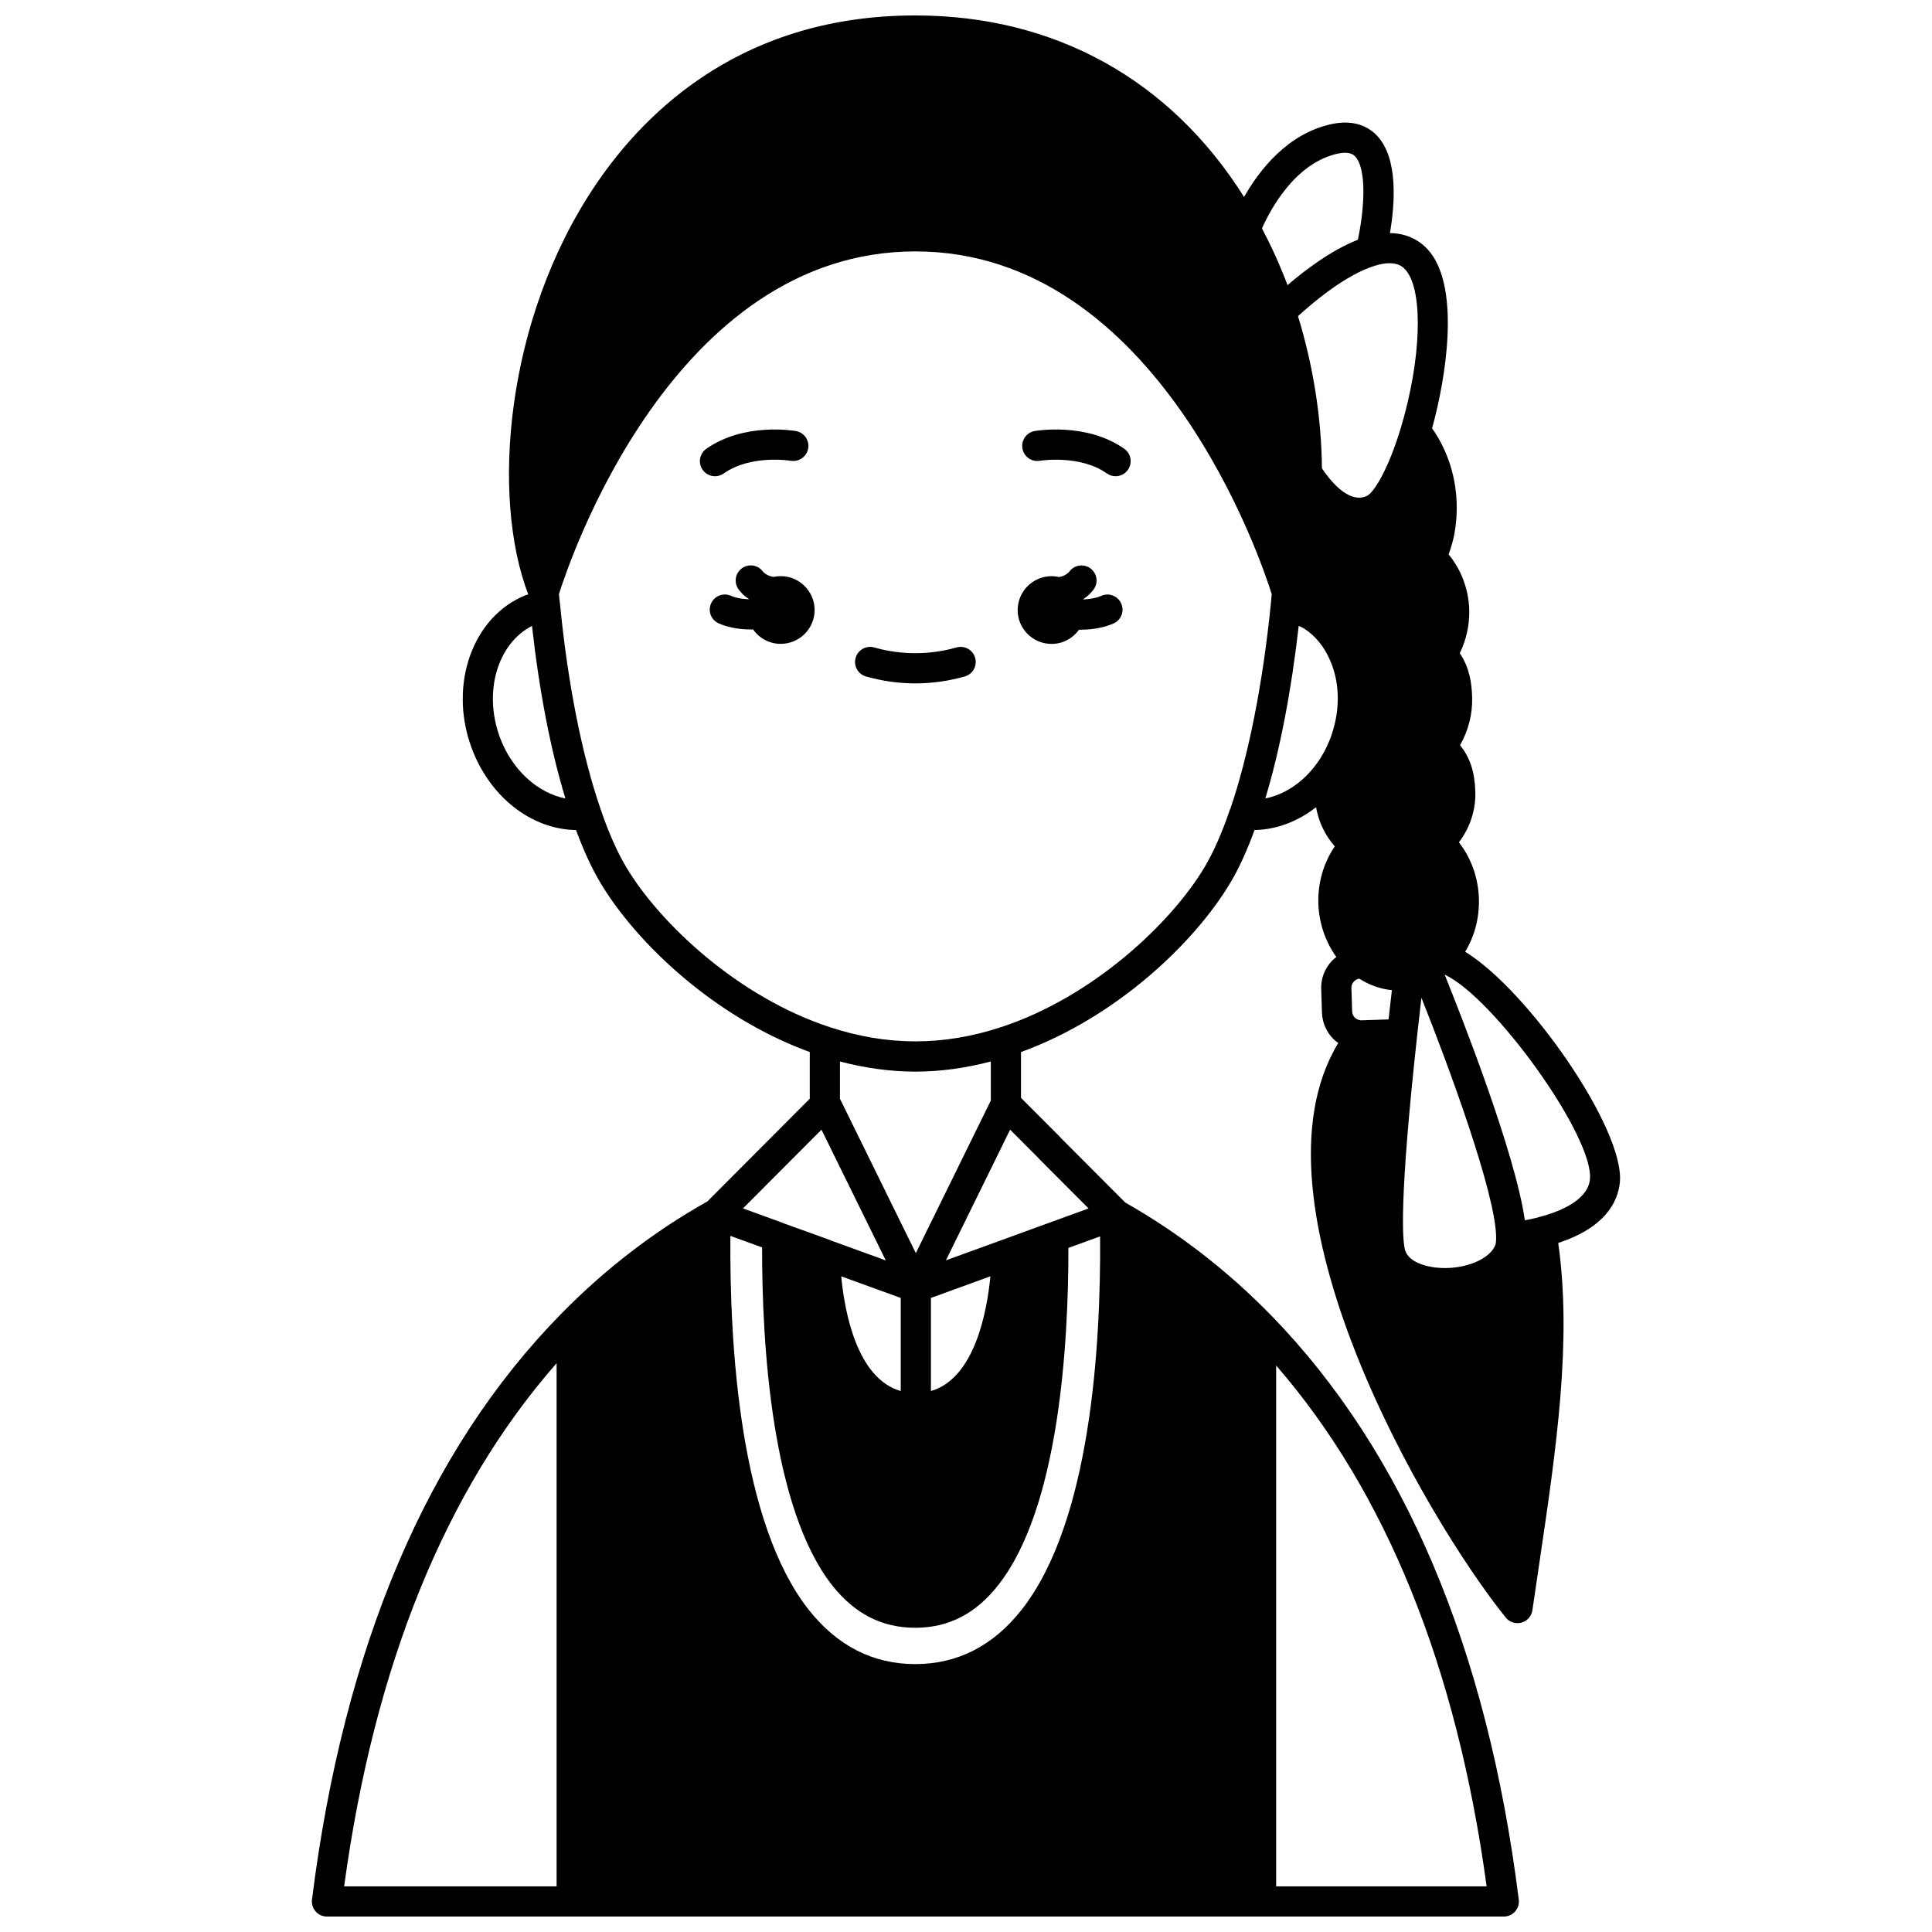 <?xml version="1.0" encoding="UTF-8"?>
<!-- Uploaded to: SVG Repo, www.svgrepo.com, Generator: SVG Repo Mixer Tools -->
<svg width="800px" height="800px" version="1.1" viewBox="144 144 512 512" xmlns="http://www.w3.org/2000/svg">
 <defs>
  <clipPath id="a">
   <path d="m226 148.09h348v503.81h-348z"/>
  </clipPath>
 </defs>
 <path d="m350.88 296.68c-0.656 0-1.293 0.078-1.91 0.211-0.727-0.117-1.531-0.371-2.297-0.945-0.172-0.109-0.34-0.277-0.516-0.508-1.324-1.77-3.832-2.129-5.594-0.801-1.766 1.324-2.129 3.832-0.801 5.594 0.75 1 1.625 1.824 2.34 2.262 0.117 0.09 0.234 0.133 0.355 0.215-0.008 0.027-0.016 0.055-0.023 0.082-0.098-0.004-0.18 0.008-0.277 0.004-1.711-0.066-3.285-0.387-4.449-0.902-2.023-0.898-4.383 0.02-5.273 2.035-0.895 2.019 0.016 4.383 2.035 5.273 2.094 0.926 4.644 1.477 7.332 1.582 0.48 0.023 0.965 0.035 1.449 0.035 0.109 0 0.211-0.016 0.32-0.016 1.621 2.309 4.285 3.824 7.312 3.824 4.957 0 8.996-4 8.996-8.957 0-4.949-4.043-8.988-9-8.988z"/>
 <path d="m435.89 301.89c-1.23 0.535-2.723 0.848-4.566 0.957-0.062 0.004-0.117-0.004-0.176 0-0.012-0.035-0.02-0.07-0.031-0.109 0.031-0.023 0.062-0.031 0.094-0.055 0.977-0.629 1.848-1.449 2.59-2.441 1.328-1.762 0.969-4.269-0.801-5.594-1.762-1.324-4.269-0.973-5.594 0.801-0.176 0.234-0.348 0.402-0.781 0.695-0.609 0.461-1.324 0.668-2.008 0.766-0.625-0.137-1.266-0.219-1.93-0.219-4.957 0-8.996 4.039-8.996 8.996 0 4.957 4.039 8.957 8.996 8.957 3.008 0 5.641-1.496 7.266-3.766 0.062 0 0.129 0.012 0.195 0.012 0.551 0 1.105-0.016 1.656-0.051 2.789-0.164 5.172-0.691 7.273-1.602 2.027-0.879 2.953-3.234 2.074-5.258-0.879-2.035-3.231-2.977-5.262-2.09z"/>
 <path d="m418.2 258.23c-2.176 0.383-3.625 2.453-3.242 4.629s2.449 3.644 4.629 3.242c0.102-0.008 10.59-1.688 17.746 3.367 0.703 0.496 1.508 0.734 2.305 0.734 1.25 0 2.492-0.586 3.266-1.691 1.277-1.805 0.848-4.297-0.957-5.574-9.953-7.031-23.188-4.805-23.746-4.707z"/>
 <path d="m335.79 269.47c7.211-5.082 17.652-3.379 17.762-3.363 2.168 0.359 4.242-1.074 4.617-3.246 0.387-2.176-1.066-4.25-3.242-4.629-0.562-0.094-13.785-2.324-23.754 4.711-1.805 1.273-2.234 3.766-0.957 5.574 0.777 1.098 2.012 1.691 3.266 1.691 0.805-0.004 1.605-0.242 2.309-0.738z"/>
 <path d="m397.5 315.58c-7.238 2.039-14.734 2.019-21.812 0.004-2.098-0.609-4.336 0.625-4.938 2.75-0.605 2.125 0.629 4.336 2.75 4.938 4.266 1.215 8.672 1.832 13.086 1.832 4.375 0 8.773-0.617 13.078-1.828 2.125-0.602 3.363-2.809 2.762-4.934-0.594-2.117-2.793-3.356-4.926-2.762z"/>
 <g clip-path="url(#a)">
  <path d="m532.29 396.21c2.5-4.109 3.805-9.031 3.633-14.133-0.18-5.523-2.086-10.742-5.301-14.859 2.961-3.859 4.531-8.637 4.348-13.605-0.16-5.117-1.461-8.977-4.047-12.125 2.203-3.828 3.352-8.242 3.207-12.793-0.125-3.731-0.66-7.656-3.266-11.602 1.711-3.508 2.613-7.492 2.504-11.559-0.191-5.449-2.168-10.625-5.465-14.602 0.688-1.922 1.273-3.902 1.613-5.981 0.359-2.086 0.539-4.25 0.539-6.426 0-7.672-2.32-15.047-6.539-21.02 3.715-13.414 7.34-36.449-0.41-46.523-1.672-2.164-5.035-5.156-10.758-5.207 1.297-7.562 2.277-19.84-3.453-25.855-2-2.094-5.676-4.324-11.793-3.082-11.906 2.453-19.453 12.375-23.414 19.363-19.551-31.094-50.203-48.109-87.102-48.109-45.07 0-71.023 24.512-84.859 45.07-23.832 35.418-27.656 82.539-17.727 108.37-0.211 0.074-0.449 0.102-0.656 0.184-14.074 5.594-20.527 23.719-14.395 40.406 4.832 13.117 15.922 21.684 27.707 21.844 2.004 5.441 4.188 10.207 6.527 14.098 9.559 15.922 30.223 35.57 55.414 44.734v12.375l-27.145 27.223c-14.082 7.906-27.129 17.93-38.766 29.812-0.004 0.004-0.012 0.012-0.016 0.016-0.008 0.008-0.012 0.012-0.02 0.02-35.402 36.055-57.598 88.258-65.969 155.17-0.145 1.137 0.211 2.277 0.969 3.144 0.758 0.855 1.848 1.348 2.992 1.348h311.88c1.148 0 2.238-0.492 3-1.352 0.754-0.863 1.113-2.008 0.969-3.144-8.332-66.484-30.348-118.51-65.434-154.63l-0.051-0.051c-11.633-11.949-24.684-22.039-38.785-30.035l-17.125-17.164c-0.039-0.043-0.059-0.102-0.102-0.145l-10.422-10.445v-12.133c25.191-9.168 45.859-28.816 55.402-44.73 2.305-3.824 4.473-8.594 6.496-14.113 5.793-0.094 11.461-2.273 16.305-6.047 0.66 3.863 2.375 7.445 4.957 10.379-2.957 4.332-4.535 9.676-4.356 15.219 0.184 5.199 1.914 10.121 4.769 14.094-0.418 0.332-0.836 0.672-1.211 1.07-1.902 2.039-2.898 4.676-2.801 7.414l0.199 6.246c0.094 2.758 1.25 5.328 3.262 7.234 0.332 0.312 0.699 0.566 1.059 0.832-25.527 42.066 22.859 125.49 44.375 152.25 0.77 0.957 1.922 1.492 3.113 1.492 0.352 0 0.707-0.047 1.055-0.141 1.539-0.418 2.68-1.715 2.906-3.285 0.617-4.32 1.254-8.605 1.891-12.863 4.473-30.125 8.629-58.621 4.949-84.473 12.41-4.051 15.785-10.809 16.332-15.984 1.441-14.004-24.277-50.961-40.992-61.184zm-28.027 7.16c2.644 1.695 5.547 2.723 8.605 3.031-0.238 2.043-0.543 4.684-0.887 7.754l-7.223 0.242c-0.711 0-1.383-0.391-1.648-0.645-0.477-0.449-0.75-1.051-0.773-1.688l-0.199-6.25c-0.035-1.246 1.012-2.379 2.125-2.445zm36.227 68.645c-0.008 1.297-0.156 1.781-0.164 1.801-1.355 3.781-7.727 6.504-14.414 6.211-3.879-0.172-8.711-1.539-9.582-4.84-0.637-2.402-1.59-12.738 3.227-56.723 0.43-3.957 0.824-7.414 1.133-10.059 7.133 17.918 19.672 51.777 19.801 63.453 0 0.027-0.016 0.047-0.016 0.07-0.004 0.035 0.016 0.059 0.016 0.086zm-23.719-256.15c4.449 5.777 3.824 23.527-1.461 41.277-3.543 11.848-7.41 17.484-9.023 18.258-5.066 2.441-10.41-4.934-11.961-7.301-0.121-13.328-2.309-27.184-6.344-40.316 3.672-3.363 12.609-11.016 20.461-13.379 5.805-1.777 7.641 0.578 8.328 1.461zm-18.059-31.191c3.043-0.605 4.031 0.387 4.394 0.766 3.215 3.371 2.426 14.285 0.738 22.105-7.074 2.746-14.176 8.191-18.637 12.02-1.957-5.203-4.234-10.219-6.766-15.035 1.969-4.477 8.629-17.453 20.27-19.855zm-222.25 154.69c-4.438-12.062-0.566-24.844 8.527-29.488 1.902 17.195 4.914 32.812 8.848 45.723-7.348-1.445-14.184-7.578-17.375-16.234zm142.88 111.72 13.141 13.168-10.871 3.957c-0.031 0.012-0.062 0.02-0.094 0.031l-12.141 4.422c-0.059 0.023-0.121 0.039-0.18 0.062l-14.52 5.285 17.016-34.637 7.562 7.586c0.039 0.039 0.051 0.09 0.086 0.125zm-40.602 26.938-14.531-5.277c-0.043-0.02-0.082-0.035-0.129-0.051-0.051-0.02-0.082-0.062-0.137-0.082l-12.363-4.457c-0.043-0.02-0.082-0.035-0.129-0.055-0.051-0.02-0.082-0.062-0.137-0.082l-10.418-3.777 20.805-20.859zm36.012 92.566c-7.516 9.57-17.004 14.418-28.207 14.418-11.191 0-20.695-4.856-28.246-14.422-18.207-23.145-20.977-69.766-20.734-99.055l8.395 3.047c-0.023 25.855 2.523 69.164 18.586 89.57 6.004 7.559 13.207 11.23 22.004 11.23 8.828 0 16.02-3.695 21.973-11.281 16.082-20.375 18.637-63.566 18.617-89.383l8.398-3.055c0.23 29.164-2.547 75.77-20.785 98.93zm-24.047-57.949v-24.672l15.762-5.734c-0.906 9.398-4.168 27.059-15.762 30.406zm-8 0.004c-11.641-3.34-14.887-21.02-15.773-30.402l15.773 5.727zm23.871-76.984-19.871 40.441-20.113-40.93v-9.867c6.711 1.758 13.414 2.688 19.992 2.688 6.582 0 13.281-0.926 19.992-2.684zm-115.07 69.605v138.64h-56.305c7.957-58.531 26.879-105.09 56.305-138.64zm190.69 138.64v-138.03c29.117 33.582 47.871 79.926 55.777 138.03zm-72.863-227.71c-15.281 5.039-30.188 5.043-45.48-0.004-24.355-8.004-44.961-27.508-53.805-42.242-2.449-4.078-4.75-9.25-6.844-15.406-4.949-14.277-8.785-33.633-10.812-54.676-0.105-0.734-0.172-1.469-0.242-2.215l-0.02-0.203c2.551-8.164 30.008-90.82 94.461-90.82 64.445 0 91.898 82.715 94.43 90.828l-0.238 2.547c0 0.016 0.004 0.031 0.004 0.047 0 0.008-0.008 0.016-0.008 0.027-2.106 21.016-5.926 40.301-10.75 54.336-0.023 0.055-0.07 0.098-0.094 0.156-2.109 6.227-4.402 11.398-6.797 15.383-8.844 14.73-29.449 34.234-53.805 42.242zm69.996-60.602c3.867-12.777 6.875-28.406 8.848-45.746 0.449 0.234 0.902 0.41 1.355 0.711 0.039 0.027 0.09 0.035 0.133 0.059 2.894 1.867 5.238 4.727 6.773 8.277 0.008 0.016 0.02 0.027 0.027 0.047 0.008 0.016 0.004 0.027 0.012 0.043 0.367 0.797 0.664 1.629 0.934 2.504 1.688 5.461 1.453 11.723-0.664 17.625-0.035 0.098-0.066 0.199-0.094 0.301l-0.406 1.012c-3.348 8.176-9.91 13.801-16.918 15.168zm72.262 111.02c-0.055 0.016-0.098 0.055-0.152 0.07-1.223 0.301-2.332 0.52-3.34 0.699-2.519-17.809-16.867-54.23-21.23-65.051 0.008-0.008 0.016-0.016 0.023-0.02 12.957 6.019 39.605 42.984 38.457 54.246-0.621 5.883-8.887 8.828-13.758 10.055z"/>
 </g>
</svg>